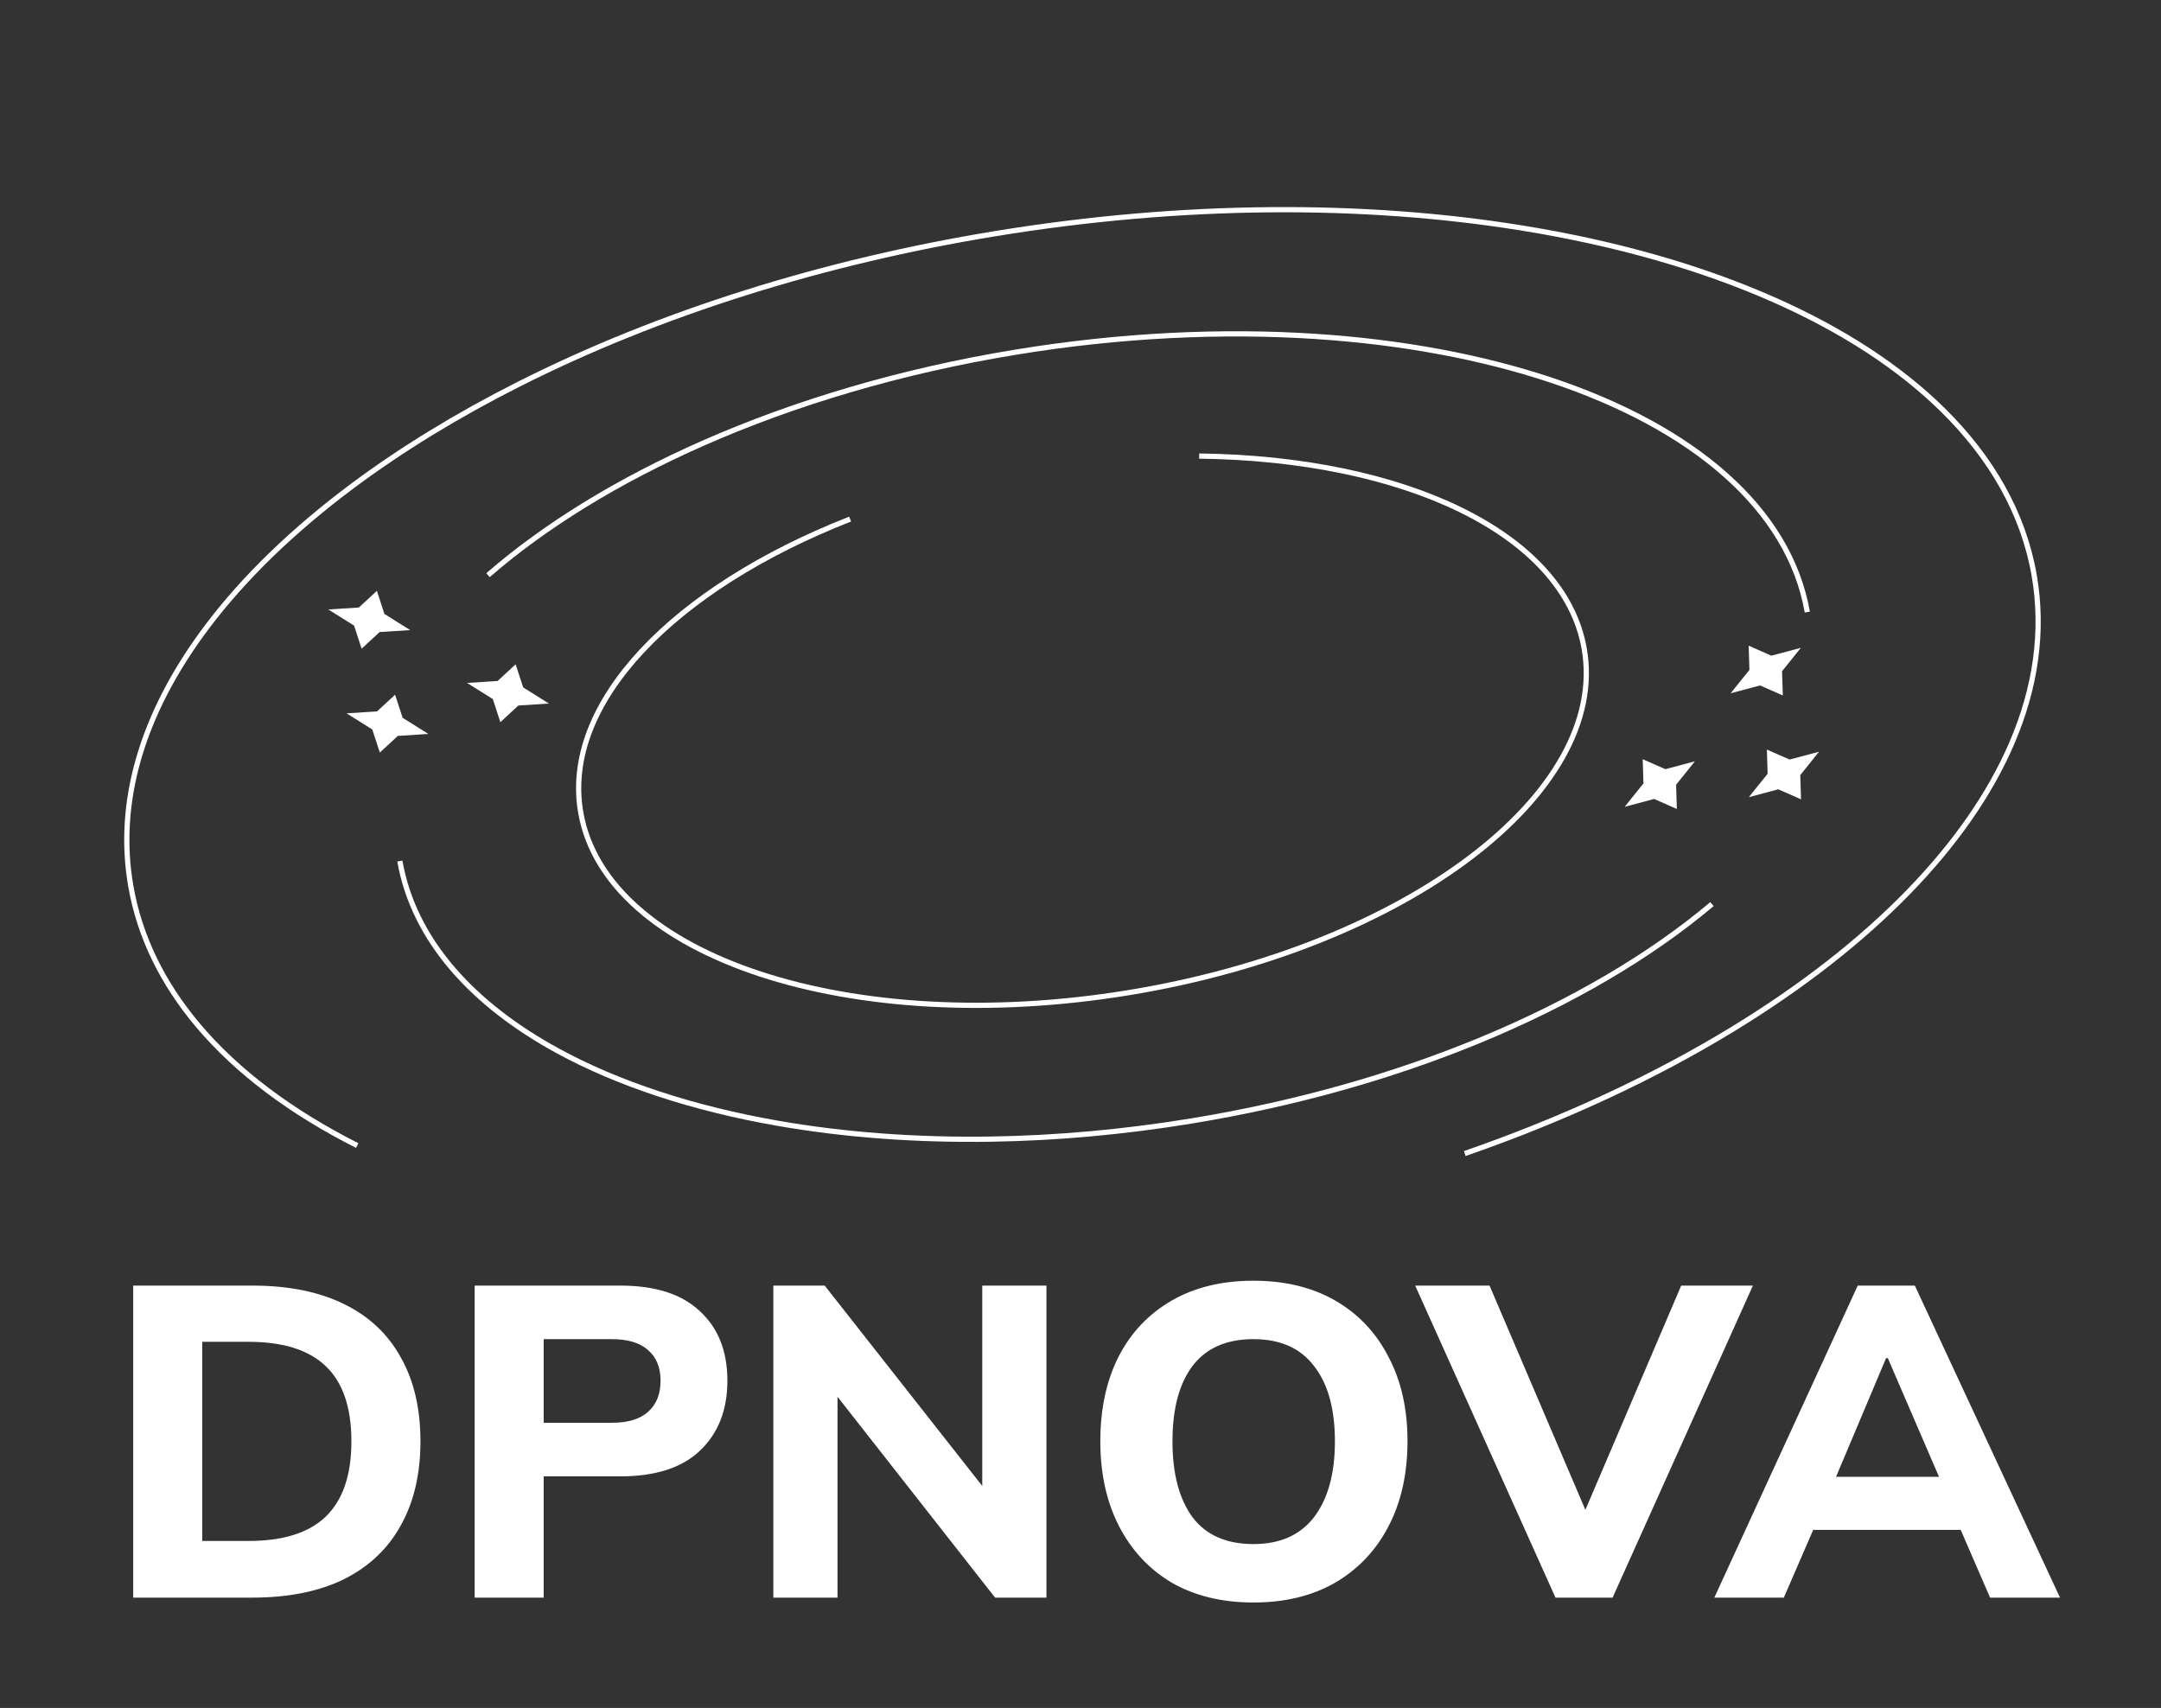 <svg xmlns="http://www.w3.org/2000/svg" width="415" height="328" viewBox="0 0 415 328" fill="none"><rect x="0" y="0" width="415" height="328" fill="#333333" stroke="none"/><path d="M93.716 110.46C104.642 100.972 118.656 92.331 134.957 85.14C152.661 77.33 173.062 71.232 195.133 67.62C215.233 64.331 234.727 63.43 252.684 64.611C269.285 65.702 284.573 68.573 297.811 72.98C311.467 77.526 322.942 83.708 331.428 91.26C339.854 98.758 345.333 107.607 347.076 117.546" stroke="white"></path><path d="M68.599 219.999C55.932 213.602 45.535 205.835 38.008 196.897C31.272 188.898 26.835 179.961 25.128 170.227C23.721 162.199 24.251 154.093 26.518 146.06C28.973 137.358 33.466 128.742 39.741 120.405C46.877 110.922 56.318 101.8 67.688 93.322C77.085 86.315 87.8 79.748 99.62 73.782C112.915 67.07 127.609 61.118 143.398 56.154C158.41 51.435 174.411 47.608 191.145 44.87C227.336 38.948 262.033 38.923 292.081 43.757C310.321 46.692 326.848 51.417 340.955 57.701C353.866 63.452 364.75 70.509 373.067 78.693C382.444 87.919 388.558 98.579 390.633 110.418C392.522 121.191 390.921 132.106 386.317 142.796C382.111 152.559 375.4 162.135 366.554 171.244C357.395 180.675 345.948 189.605 332.622 197.724C317.681 206.827 300.379 214.911 281.295 221.537" stroke="white"></path><path d="M230.29 87.586C269.587 88.054 300.341 102.385 304.228 124.557C309.101 152.349 269.916 181.938 216.704 190.645C163.493 199.352 116.406 183.88 111.533 156.088C107.842 135.033 129.436 112.948 163.258 99.691" stroke="white"></path><path d="M335.815 124.002L340.177 125.921L345.839 124.411L342.226 128.908L342.372 133.558L338.01 131.639L332.348 133.149L335.96 128.652L335.815 124.002Z" fill="white"></path><path d="M72.378 113.47L68.913 116.67L63.052 117.046L67.996 120.142L69.444 124.58L72.909 121.38L78.769 121.005L73.826 117.908L72.378 113.47Z" fill="white"></path><path d="M339.312 143.949L343.674 145.868L349.336 144.357L345.724 148.854L345.87 153.505L341.508 151.585L335.846 153.096L339.458 148.599L339.312 143.949Z" fill="white"></path><path d="M75.875 133.417L72.41 136.617L66.549 136.992L71.493 140.089L72.941 144.526L76.406 141.326L82.266 140.951L77.323 137.854L75.875 133.417Z" fill="white"></path><path d="M315.465 145.802L319.827 147.721L325.489 146.21L321.877 150.707L322.023 155.358L317.66 153.438L311.998 154.949L315.611 150.452L315.465 145.802Z" fill="white"></path><path d="M99.023 127.58L95.558 130.78L89.698 131.155L94.641 134.252L96.089 138.689L99.554 135.489L105.415 135.114L100.471 132.017L99.023 127.58Z" fill="white"></path><path d="M328.768 173.632C316.966 183.57 301.762 192.538 284.097 199.824C267.544 206.651 248.83 212.003 228.731 215.291C215.647 217.432 202.82 218.561 190.505 218.763C175.932 219.002 162.078 217.942 149.369 215.723C133.089 212.88 118.688 208.137 107.062 201.786C98.955 197.357 92.197 192.148 87.091 186.256C81.684 180.018 78.129 173.015 76.788 165.366" stroke="white"></path><path d="M25.578 306.819V246.894H48.443C55.413 246.894 61.306 248.084 66.123 250.464C70.94 252.844 74.566 256.273 77.003 260.749C79.496 265.169 80.743 270.524 80.743 276.814C80.743 283.048 79.496 288.403 77.003 292.879C74.566 297.356 70.94 300.813 66.123 303.249C61.306 305.629 55.413 306.819 48.443 306.819H25.578ZM38.838 295.939H47.678C54.365 295.939 59.323 294.381 62.553 291.264C65.84 288.091 67.483 283.274 67.483 276.814C67.483 270.298 65.84 265.481 62.553 262.364C59.323 259.248 54.365 257.689 47.678 257.689H38.838V295.939ZM91.154 306.819V246.894H119.119C125.863 246.894 130.963 248.538 134.419 251.824C137.933 255.054 139.689 259.503 139.689 265.169C139.689 270.779 137.933 275.256 134.419 278.599C130.963 281.886 125.863 283.529 119.119 283.529H104.414V306.819H91.154ZM104.414 273.244H117.419C120.593 273.244 122.944 272.536 124.474 271.119C126.061 269.703 126.854 267.719 126.854 265.169C126.854 262.619 126.061 260.664 124.474 259.304C122.944 257.888 120.593 257.179 117.419 257.179H104.414V273.244ZM148.513 306.819V246.894H158.373L190.928 288.289H188.633V246.894H200.958V306.819H191.098L158.628 265.424H160.838V306.819H148.513ZM211.308 276.814C211.308 270.581 212.469 265.169 214.793 260.579C217.173 255.933 220.573 252.334 224.993 249.784C229.413 247.234 234.654 245.959 240.718 245.959C246.781 245.959 252.023 247.234 256.443 249.784C260.863 252.334 264.263 255.933 266.643 260.579C269.079 265.169 270.298 270.553 270.298 276.729C270.298 283.019 269.079 288.488 266.643 293.134C264.263 297.724 260.863 301.323 256.443 303.929C252.023 306.479 246.781 307.754 240.718 307.754C234.654 307.754 229.413 306.479 224.993 303.929C220.629 301.323 217.258 297.696 214.878 293.049C212.498 288.403 211.308 282.991 211.308 276.814ZM225.163 276.814C225.163 282.991 226.438 287.836 228.988 291.349C231.594 294.806 235.504 296.534 240.718 296.534C245.818 296.534 249.699 294.806 252.363 291.349C255.026 287.836 256.358 282.991 256.358 276.814C256.358 270.581 255.026 265.764 252.363 262.364C249.756 258.908 245.874 257.179 240.718 257.179C235.504 257.179 231.594 258.908 228.988 262.364C226.438 265.764 225.163 270.581 225.163 276.814ZM298.719 306.819L271.774 246.894H286.054L306.539 294.834H302.374L322.859 246.894H336.629L309.684 306.819H298.719ZM329.221 306.819L356.761 246.894H367.726L395.606 306.819H382.176L374.951 290.159L380.136 293.814H344.521L349.791 290.159L342.566 306.819H329.221ZM362.201 260.834L351.236 286.844L348.941 283.614H375.716L373.761 286.844L362.541 260.834H362.201Z" fill="white"></path></svg>